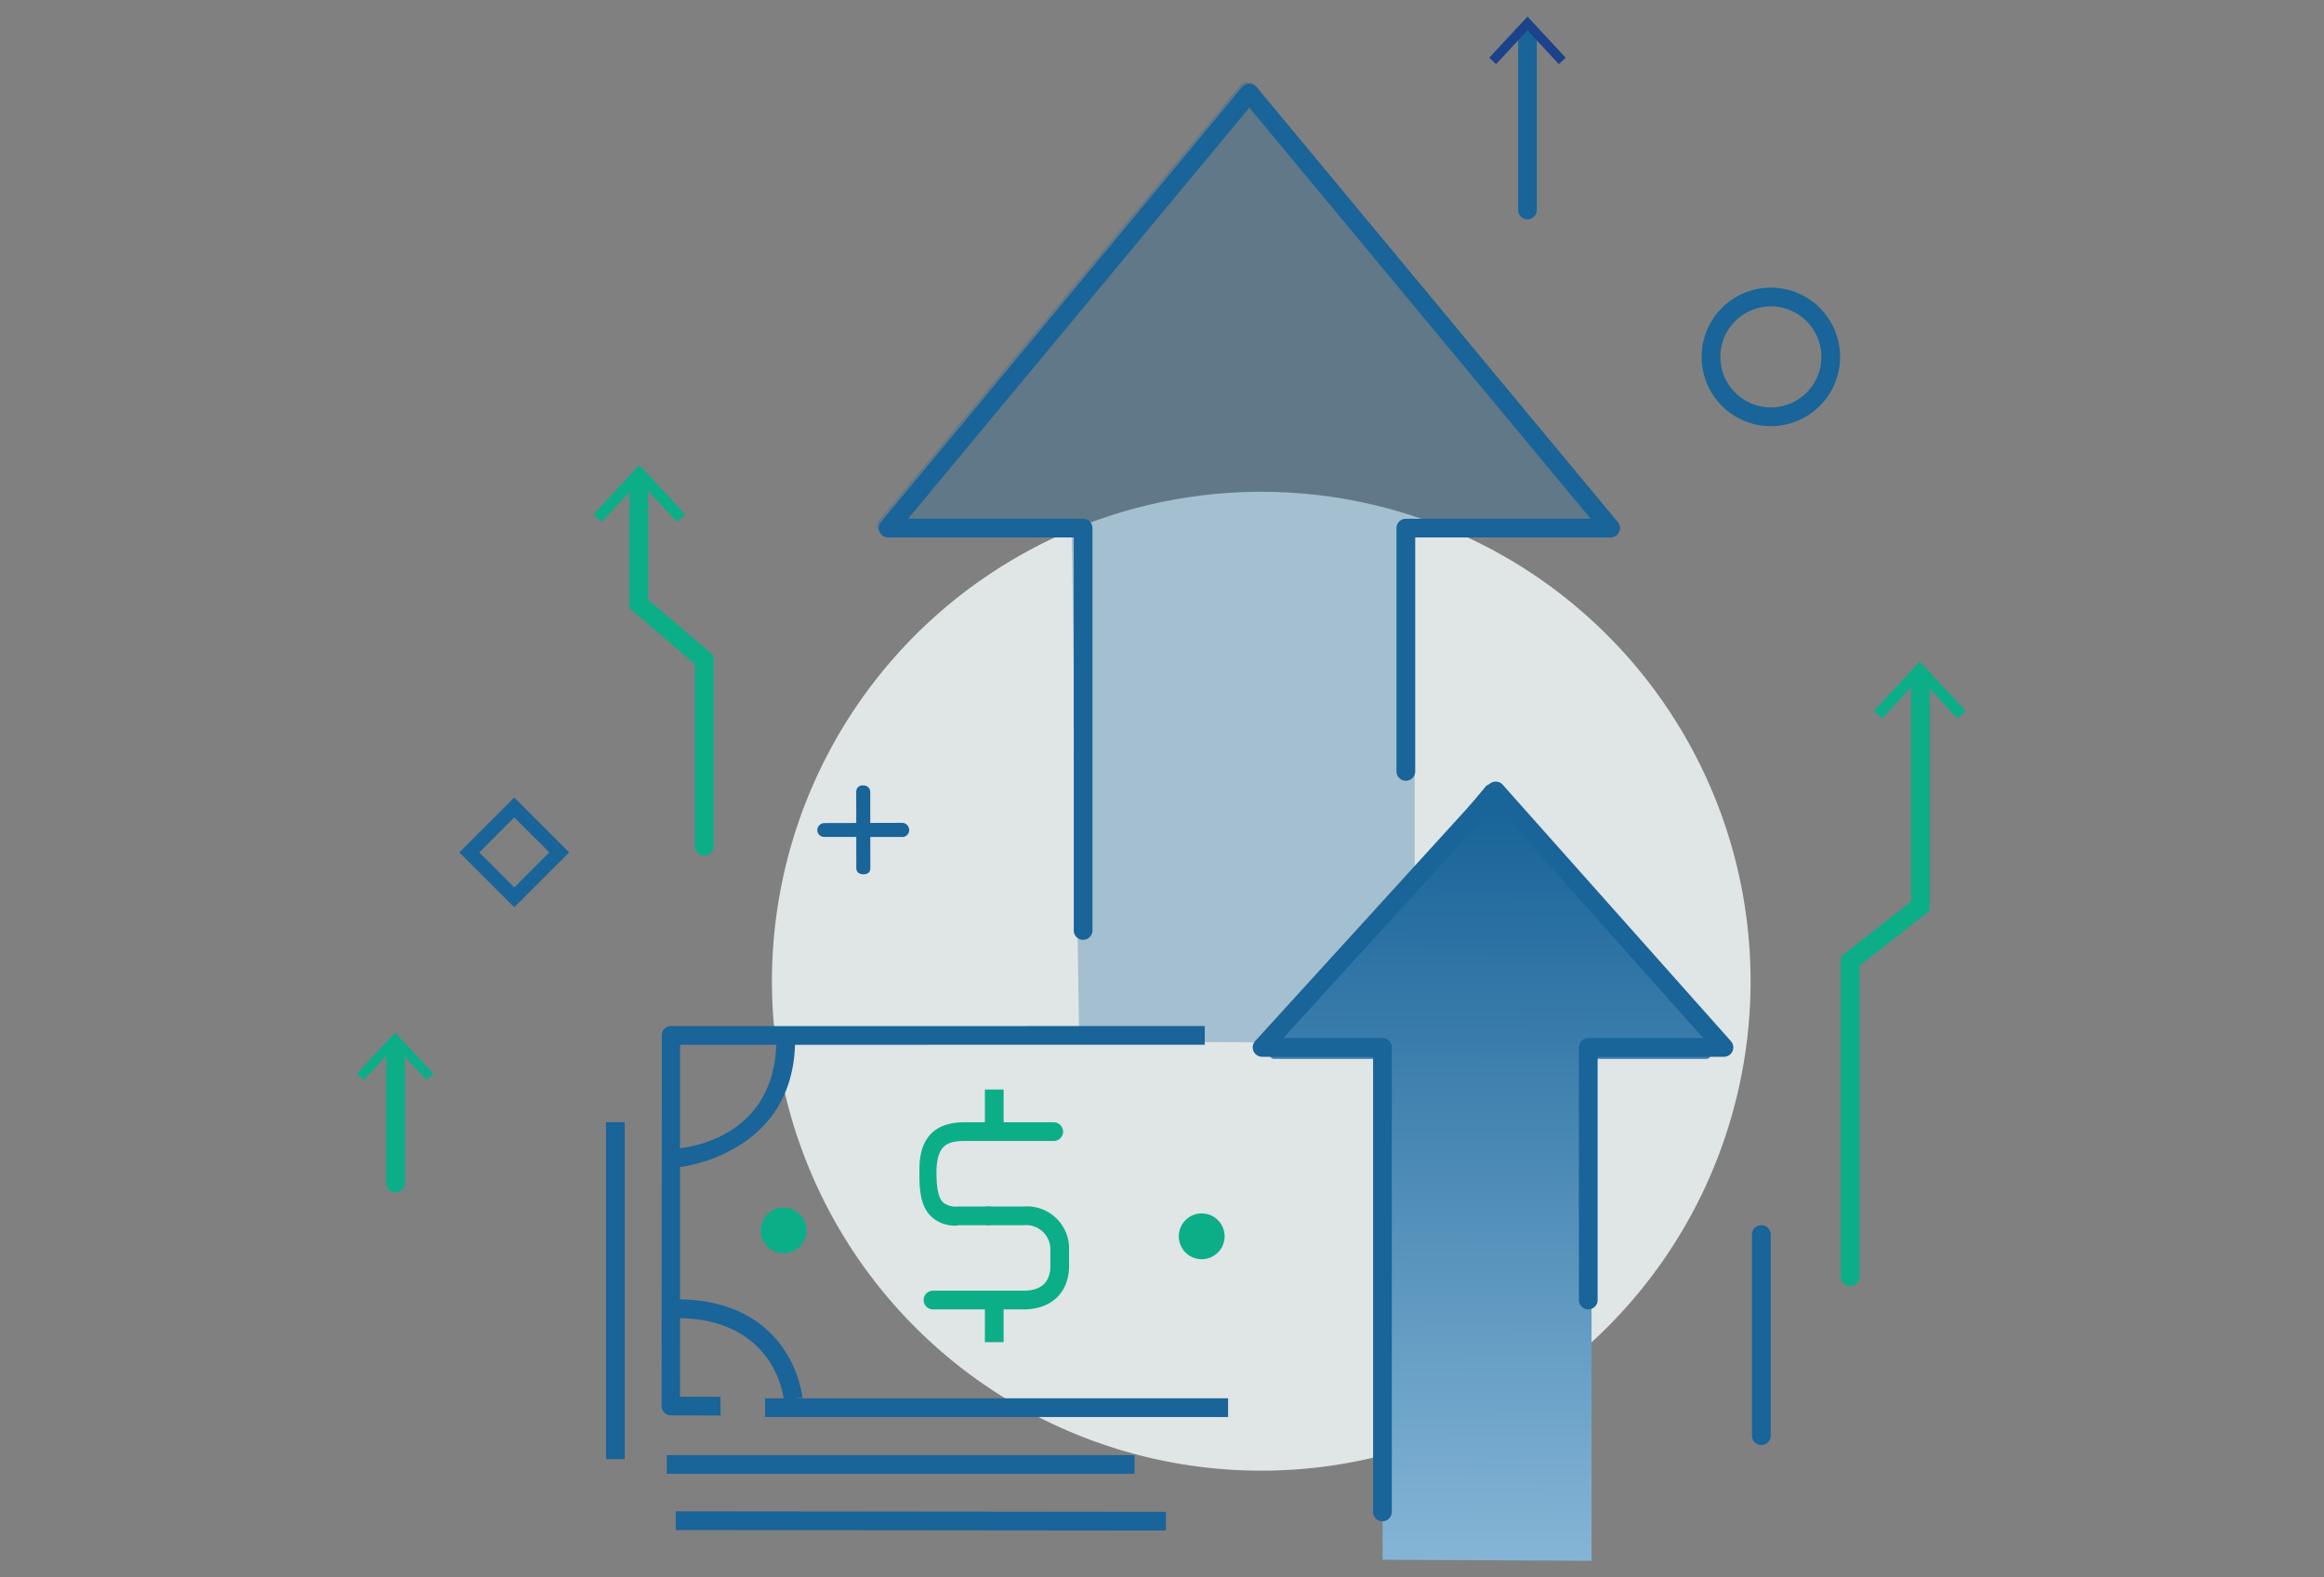 <?xml version="1.0" encoding="UTF-8"?> <svg xmlns="http://www.w3.org/2000/svg" xmlns:xlink="http://www.w3.org/1999/xlink" width="280" height="190" viewBox="0 0 280 190"><rect x="0" y="0" width="280" height="190" fill="#808080" stroke="none"/><defs><clipPath id="clip-path"><rect id="Rectangle_19430" data-name="Rectangle 19430" width="280" height="190" transform="translate(344 1493)" fill="#fff" stroke="#707070" stroke-width="1" opacity="0.729"></rect></clipPath><clipPath id="clip-path-2"><rect id="Rectangle_2685" data-name="Rectangle 2685" width="193.824" height="186" fill="none"></rect></clipPath><clipPath id="clip-path-4"><rect id="Rectangle_2673" data-name="Rectangle 2673" width="117.908" height="117.907" fill="none"></rect></clipPath><clipPath id="clip-path-6"><rect id="Rectangle_2681" data-name="Rectangle 2681" width="89.295" height="115.748" fill="none"></rect></clipPath><clipPath id="clip-path-7"><path id="Path_2071" data-name="Path 2071" d="M196.271,143.471,170.2,174.876a.981.981,0,0,0-.092.879c.112.235.349.547.611.547h13.109v60.33l25.179.125V176.3h13.87c.262,0,.5-.312.611-.549a.976.976,0,0,0-.092-.877l-26.082-31.405a.7.7,0,0,0-1.04,0" transform="translate(-170.04 -143.239)" fill="none"></path></clipPath><linearGradient id="linear-gradient" x1="0.523" y1="1" x2="0.525" y2="0.038" gradientUnits="objectBoundingBox"><stop offset="0" stop-color="#85b5d6"></stop><stop offset="1" stop-color="#196499"></stop></linearGradient></defs><g id="Understand-_-Improve-Fundability" data-name="Understand-&amp;-Improve-Fundability" transform="translate(-344 -1493)" clip-path="url(#clip-path)"><g id="Group_2539" data-name="Group 2539" transform="translate(387 1495)" clip-path="url(#clip-path-2)"><g id="Group_2529" data-name="Group 2529"><g id="Group_2528" data-name="Group 2528" clip-path="url(#clip-path-2)"><g id="Group_2527" data-name="Group 2527" transform="translate(50.005 57.236)" opacity="0.85"><g id="Group_2526" data-name="Group 2526"><g id="Group_2525" data-name="Group 2525" clip-path="url(#clip-path-4)"><path id="Path_2053" data-name="Path 2053" d="M195.357,147.6A58.954,58.954,0,1,1,136.4,88.65,58.953,58.953,0,0,1,195.357,147.6" transform="translate(-77.449 -88.65)" fill="#f1f7f8"></path></g></g></g></g></g><rect id="Rectangle_2675" data-name="Rectangle 2675" width="56.354" height="2.253" transform="translate(37.342 173.272)" fill="#196499"></rect><rect id="Rectangle_2676" data-name="Rectangle 2676" width="55.79" height="2.255" transform="translate(49.175 166.428)" fill="#196499"></rect><rect id="Rectangle_2677" data-name="Rectangle 2677" width="2.255" height="59.062" transform="matrix(0.001, -1, 1, 0.001, 38.416, 182.296)" fill="#196499"></rect><g id="Group_2534" data-name="Group 2534"><g id="Group_2533" data-name="Group 2533" clip-path="url(#clip-path-2)"><path id="Path_2054" data-name="Path 2054" d="M109.49,218.718a4.166,4.166,0,0,1-3.13-1.122c-1.311-1.278-1.391-3.342-1.391-5.214v-.455c0-3.735,1.821-5.653,5.407-5.653h10.74a1.127,1.127,0,1,1,0,2.253h-10.74c-2.112,0-3.211.58-3.35,3.391l0,.431c0,1.933.256,3.056.807,3.592a2.564,2.564,0,0,0,1.838.475h3.633a1.128,1.128,0,0,1,0,2.255h-3.6c-.072,0-.143.045-.213.045" transform="translate(-37.196 -73.094)" fill="#0cae87"></path><path id="Path_2055" data-name="Path 2055" d="M117.8,234.382H106.835a1.127,1.127,0,0,1,0-2.253H117.8c2.156,0,3.208-1.065,3.208-2.993v-1.8a2.925,2.925,0,0,0-3.208-3.095h-4.234a1.127,1.127,0,0,1,0-2.255H117.8a5.087,5.087,0,0,1,5.462,5.349v1.8c0,3.162-2.085,5.246-5.462,5.246" transform="translate(-37.459 -78.662)" fill="#0cae87"></path><rect id="Rectangle_2678" data-name="Rectangle 2678" width="2.255" height="5.072" transform="translate(75.662 154.593)" fill="#0cae87"></rect><rect id="Rectangle_2679" data-name="Rectangle 2679" width="2.255" height="5.635" transform="translate(75.662 129.235)" fill="#0cae87"></rect><rect id="Rectangle_2680" data-name="Rectangle 2680" width="2.255" height="40.575" transform="translate(30.015 133.179)" fill="#196499"></rect><path id="Path_2056" data-name="Path 2056" d="M217.818,24.827a1.127,1.127,0,0,1-1.126-1.127V2.285a1.127,1.127,0,1,1,2.253,0V23.7a1.127,1.127,0,0,1-1.127,1.127" transform="translate(-76.786 -0.41)" fill="#196499"></path><path id="Path_2057" data-name="Path 2057" d="M211.3,4.956l.824.769,3.783-4.071,3.784,4.071.826-.769L215.909,0Z" transform="translate(-74.876 0)" fill="#1c428c"></path><path id="Path_2058" data-name="Path 2058" d="M278.043,196a1.128,1.128,0,0,1-1.127-1.127V156.317l8.453-6.633V122.735a1.127,1.127,0,0,1,2.255,0V150.78l-8.453,6.634v37.454A1.128,1.128,0,0,1,278.043,196" transform="translate(-98.127 -43.092)" fill="#0cae87"></path><path id="Path_2059" data-name="Path 2059" d="M283.07,126.266l.991.923,4.54-4.885,4.541,4.885.99-.923-5.531-5.948Z" transform="translate(-100.307 -42.635)" fill="#0cae87"></path><path id="Path_2060" data-name="Path 2060" d="M261.459,251.962a1.127,1.127,0,0,1-1.127-1.127V226.6a1.127,1.127,0,0,1,2.255,0v24.232a1.127,1.127,0,0,1-1.127,1.127" transform="translate(-92.25 -79.899)" fill="#196499"></path><path id="Path_2061" data-name="Path 2061" d="M259.281,67.248a8.341,8.341,0,1,1,8.34-8.339,8.346,8.346,0,0,1-8.34,8.339m0-14.429a6.087,6.087,0,1,0,6.088,6.09,6.092,6.092,0,0,0-6.088-6.09" transform="translate(-88.924 -17.918)" fill="#196499"></path><path id="Path_2062" data-name="Path 2062" d="M6.592,209.159a1.127,1.127,0,0,1-1.127-1.127V191.689a1.127,1.127,0,1,1,2.255,0v16.342a1.127,1.127,0,0,1-1.127,1.127" transform="translate(-1.937 -67.527)" fill="#0cae87"></path><path id="Path_2063" data-name="Path 2063" d="M0,194.487l.826.769,3.783-4.07,3.783,4.07.826-.769L4.609,189.53Z" transform="translate(0 -67.161)" fill="#0cae87"></path><path id="Path_2064" data-name="Path 2064" d="M86.765,152.1a.812.812,0,0,1-.845-.8.858.858,0,0,1,.845-.861l9.379-.026h0a.875.875,0,0,1,.845.879.825.825,0,0,1-.844.823l-9.381-.012Z" transform="translate(-30.446 -53.299)" fill="#196499"></path><path id="Path_2065" data-name="Path 2065" d="M94.034,154.136c-.467,0-.845-.249-.846-.715l-.01-9.264a.753.753,0,0,1,.845-.728h0a.8.8,0,0,1,.845.792l.01,9.226c0,.466-.377.69-.844.69Z" transform="translate(-33.018 -50.825)" fill="#196499"></path><path id="Path_2066" data-name="Path 2066" d="M59.869,131.16a1.127,1.127,0,0,1-1.127-1.127V108.109l-7.889-6.749V86.077a1.127,1.127,0,1,1,2.253,0v14.246L61,107.071v22.962a1.128,1.128,0,0,1-1.127,1.127" transform="translate(-18.02 -30.102)" fill="#0cae87"></path><path id="Path_2067" data-name="Path 2067" d="M44.146,89.6l.991.923,4.54-4.885,4.541,4.885.99-.923L49.677,83.65Z" transform="translate(-15.644 -29.642)" fill="#0cae87"></path><path id="Path_2068" data-name="Path 2068" d="M25.735,158.906l-6.61-6.609,6.61-6.61,6.613,6.61ZM21.516,152.3l4.219,4.219,4.221-4.219-4.221-4.219Z" transform="translate(-6.777 -51.625)" fill="#196499"></path><path id="Path_2069" data-name="Path 2069" d="M122.009,115.643a1.127,1.127,0,0,1-1.127-1.127V67.178H98.523a1.127,1.127,0,0,1-.868-1.847l43.516-52.41a1.166,1.166,0,0,1,1.735,0l43.524,52.41a1.127,1.127,0,0,1-.867,1.847H162.02V95.356a1.127,1.127,0,1,1-2.255,0v-29.3a1.128,1.128,0,0,1,1.127-1.127h22.268L142.038,15.406,100.924,64.924h21.085a1.128,1.128,0,0,1,1.127,1.127v48.465a1.128,1.128,0,0,1-1.127,1.127" transform="translate(-34.513 -4.442)" fill="#196499"></path><g id="Group_2532" data-name="Group 2532" transform="translate(62.653 7.902)" opacity="0.3"><g id="Group_2531" data-name="Group 2531"><g id="Mask_Group_2530" data-name="Mask Group 2530" clip-path="url(#clip-path-6)"><path id="Path_2070" data-name="Path 2070" d="M186.074,65.035,178.5,55.918,142.55,12.626a1.166,1.166,0,0,0-1.735,0L97.3,65.035a.908.908,0,0,0-.153,1.063,1.018,1.018,0,0,0,1.019.511h22.341l.9,61.17,40.421.209V66.609h23.378a1.018,1.018,0,0,0,1.02-.511.906.906,0,0,0-.154-1.062" transform="translate(-97.04 -12.239)" fill="#196499"></path></g></g></g></g></g><g id="Group_2536" data-name="Group 2536" transform="translate(109.785 92.481)"><g id="Group_2535" data-name="Group 2535" clip-path="url(#clip-path-7)"><rect id="Rectangle_2683" data-name="Rectangle 2683" width="53.603" height="93.518" transform="translate(-0.047 0)" fill="url(#linear-gradient)"></rect></g></g><g id="Group_2538" data-name="Group 2538"><g id="Group_2537" data-name="Group 2537" clip-path="url(#clip-path-2)"><path id="Path_2072" data-name="Path 2072" d="M182.8,231.815a1.126,1.126,0,0,1-1.127-1.126V175.861H168.3a1.128,1.128,0,0,1-.834-1.887l28.145-30.893a1.127,1.127,0,0,1,1.675.01l27.5,30.893a1.127,1.127,0,0,1-.843,1.877H208.725v29.3a1.127,1.127,0,1,1-2.255,0v-30.43a1.127,1.127,0,0,1,1.127-1.127h13.843l-25-28.082-25.584,28.082H182.8a1.128,1.128,0,0,1,1.127,1.127v55.954a1.127,1.127,0,0,1-1.127,1.126" transform="translate(-59.24 -50.571)" fill="#196499"></path><path id="Path_2073" data-name="Path 2073" d="M80.871,224.94a2.758,2.758,0,1,1-2.757-2.758,2.758,2.758,0,0,1,2.757,2.758" transform="translate(-26.702 -78.731)" fill="#0cae87"></path><path id="Path_2074" data-name="Path 2074" d="M158.891,226.035a2.758,2.758,0,1,1-2.758-2.758,2.757,2.757,0,0,1,2.758,2.758" transform="translate(-54.349 -79.119)" fill="#0cae87"></path><path id="Path_2075" data-name="Path 2075" d="M59.581,206.25l-.165-2.193.083,1.151-.085-1.221c.5-.038,12.181-.773,12.181-13.171h2.255c0,14.088-14.127,15.422-14.27,15.433" transform="translate(-21.054 -67.617)" fill="#196499"></path><path id="Path_2076" data-name="Path 2076" d="M72.547,251.379c-.038-.4-1.132-9.82-12.967-9.82V239.3c14.089,0,15.2,11.751,15.212,11.869l-2.3.2,1.149-.1Z" transform="translate(-21.112 -84.799)" fill="#196499"></path><path id="Path_2077" data-name="Path 2077" d="M63.956,235.239l-5.985-.024a1.125,1.125,0,0,1-1.122-1.127l.042-44.633a1.071,1.071,0,0,1,1.059-1.125l64.343-.009v2.253l-63.216.009-.006,42.384,4.878.018Z" transform="translate(-20.145 -66.732)" fill="#196499"></path></g></g></g></g></svg> 